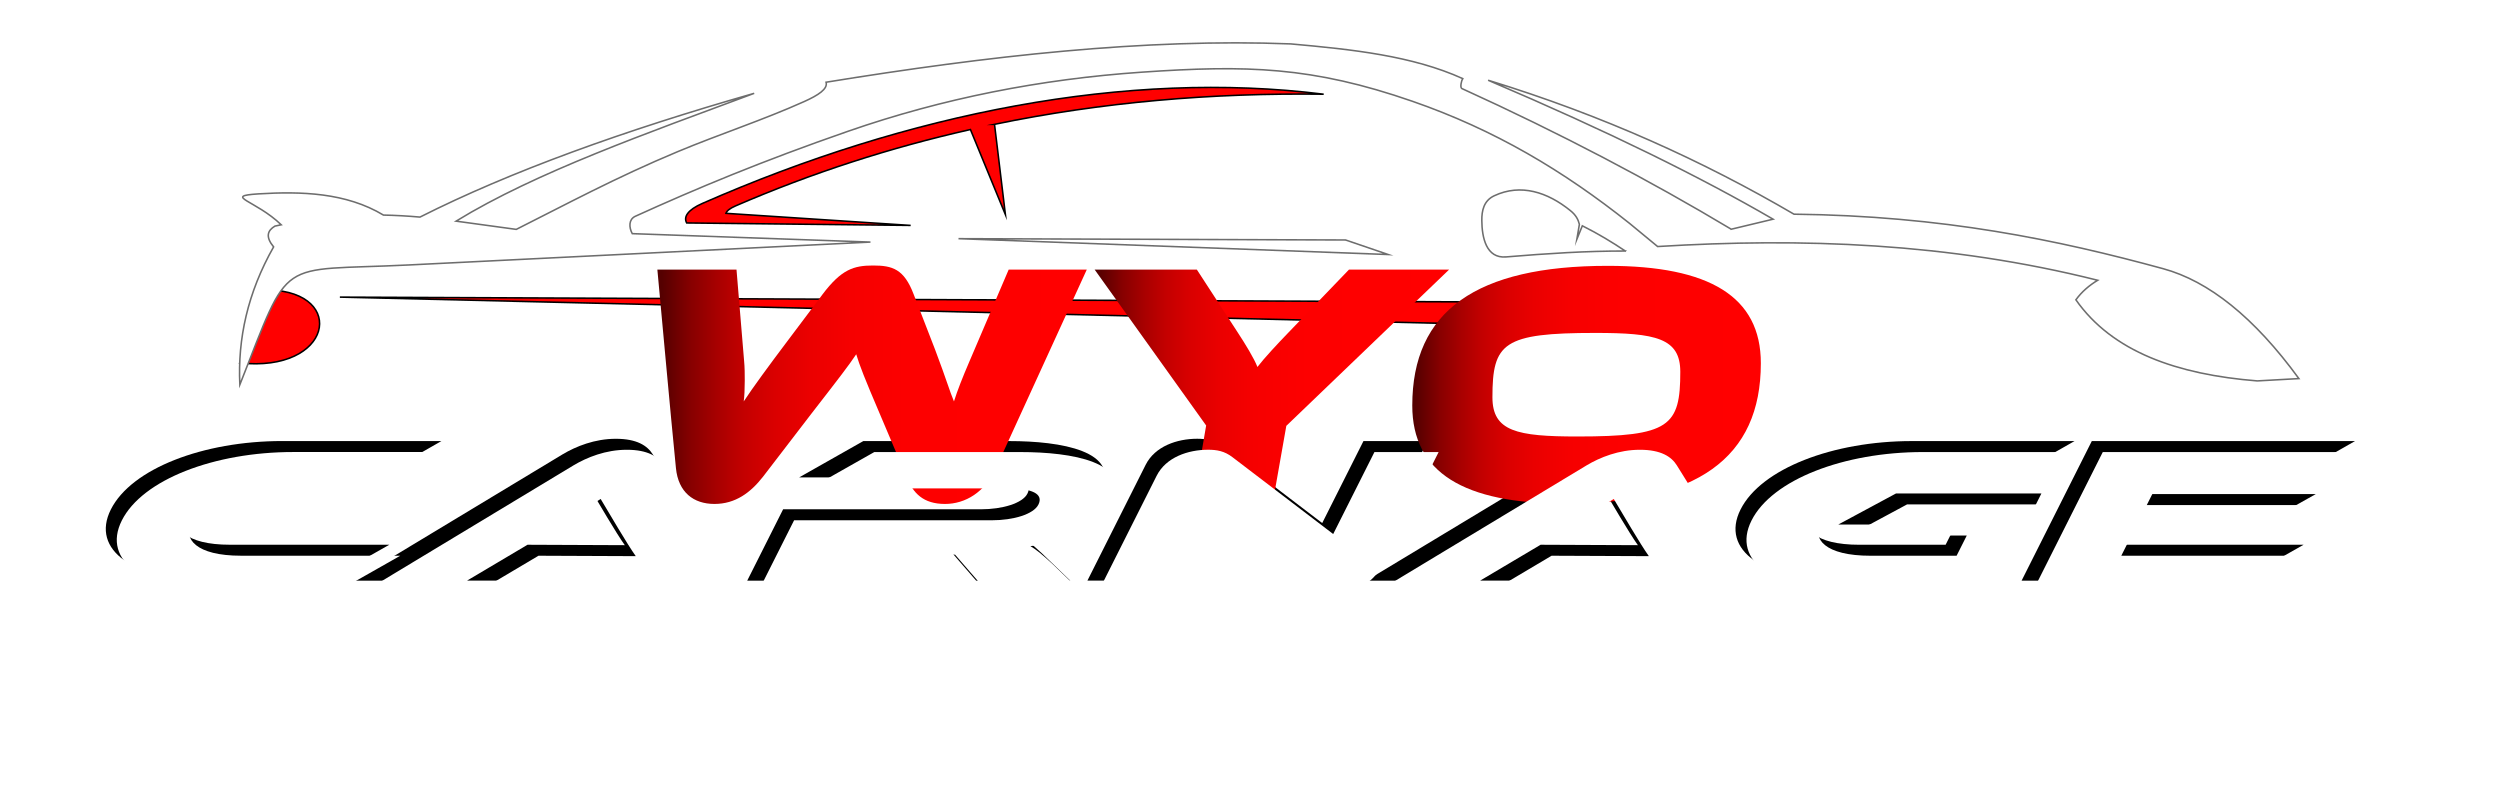 <?xml version="1.0" encoding="UTF-8"?><svg id="Layer_1" xmlns="http://www.w3.org/2000/svg" xmlns:xlink="http://www.w3.org/1999/xlink" viewBox="0 0 1593.44 508.44"><defs><style>.cls-1{filter:url(#drop-shadow-11);}.cls-1,.cls-2,.cls-3,.cls-4,.cls-5,.cls-6,.cls-7,.cls-8,.cls-9,.cls-10,.cls-11,.cls-12,.cls-13,.cls-14{fill-rule:evenodd;}.cls-1,.cls-4,.cls-5,.cls-6,.cls-7,.cls-8,.cls-9,.cls-11,.cls-12,.cls-14{fill:#fff;}.cls-15{fill:url(#linear-gradient-2);}.cls-16{filter:url(#drop-shadow-9);}.cls-2{filter:url(#drop-shadow-6);}.cls-2,.cls-3,.cls-8,.cls-9,.cls-13,.cls-14{stroke-miterlimit:10;}.cls-2,.cls-3,.cls-13{fill:red;stroke:#000;}.cls-17{fill:url(#linear-gradient-3);}.cls-3{filter:url(#drop-shadow-5);}.cls-4{filter:url(#drop-shadow-8);}.cls-5{filter:url(#drop-shadow-12);}.cls-6{filter:url(#drop-shadow-14);}.cls-7{filter:url(#drop-shadow-7);}.cls-8{filter:url(#drop-shadow-2);}.cls-8,.cls-9,.cls-14{stroke:#6d6d6d;}.cls-9{filter:url(#drop-shadow-4);}.cls-11{filter:url(#drop-shadow-13);}.cls-12{filter:url(#drop-shadow-10);}.cls-13{filter:url(#drop-shadow-1);}.cls-14{filter:url(#drop-shadow-3);}.cls-18{fill:url(#linear-gradient);}</style><filter id="drop-shadow-1" x="136.44" y="168.5" width="83" height="79" filterUnits="userSpaceOnUse"><feOffset dx="7" dy="7"/><feGaussianBlur result="blur" stdDeviation="5"/><feFlood flood-color="#000" flood-opacity=".75"/><feComposite in2="blur" operator="in"/><feComposite in="SourceGraphic"/></filter><filter id="drop-shadow-2" x="136.44" y="11.5" width="1345" height="252" filterUnits="userSpaceOnUse"><feOffset dx="7" dy="7"/><feGaussianBlur result="blur-2" stdDeviation="5"/><feFlood flood-color="#000" flood-opacity=".75"/><feComposite in2="blur-2" operator="in"/><feComposite in="SourceGraphic"/></filter><filter id="drop-shadow-3" x="928.44" y="105.5" width="125" height="74" filterUnits="userSpaceOnUse"><feOffset dx="7" dy="7"/><feGaussianBlur result="blur-3" stdDeviation="5"/><feFlood flood-color="#000" flood-opacity=".75"/><feComposite in2="blur-3" operator="in"/><feComposite in="SourceGraphic"/></filter><filter id="drop-shadow-4" x="595.44" y="136.5" width="308" height="42" filterUnits="userSpaceOnUse"><feOffset dx="7" dy="7"/><feGaussianBlur result="blur-4" stdDeviation="5"/><feFlood flood-color="#000" flood-opacity=".75"/><feComposite in2="blur-4" operator="in"/><feComposite in="SourceGraphic"/></filter><filter id="drop-shadow-5" x="201.44" y="173.5" width="880" height="52" filterUnits="userSpaceOnUse"><feOffset dx="7" dy="7"/><feGaussianBlur result="blur-5" stdDeviation="5"/><feFlood flood-color="#000" flood-opacity=".75"/><feComposite in2="blur-5" operator="in"/><feComposite in="SourceGraphic"/></filter><filter id="drop-shadow-6" x="421.44" y="39.5" width="438" height="120" filterUnits="userSpaceOnUse"><feOffset dx="7" dy="7"/><feGaussianBlur result="blur-6" stdDeviation="5"/><feFlood flood-color="#000" flood-opacity=".75"/><feComposite in2="blur-6" operator="in"/><feComposite in="SourceGraphic"/></filter><filter id="drop-shadow-7" x="1280.44" y="272.5" width="243" height="120" filterUnits="userSpaceOnUse"><feOffset dx="7" dy="7"/><feGaussianBlur result="blur-7" stdDeviation="5"/><feFlood flood-color="#000" flood-opacity=".75"/><feComposite in2="blur-7" operator="in"/><feComposite in="SourceGraphic"/></filter><filter id="drop-shadow-8" x="1097.44" y="272.5" width="247" height="120" filterUnits="userSpaceOnUse"><feOffset dx="7" dy="7"/><feGaussianBlur result="blur-8" stdDeviation="5"/><feFlood flood-color="#000" flood-opacity=".75"/><feComposite in2="blur-8" operator="in"/><feComposite in="SourceGraphic"/></filter><filter id="drop-shadow-9" x="403.44" y="153.5" width="734" height="183" filterUnits="userSpaceOnUse"><feOffset dx="7" dy="7"/><feGaussianBlur result="blur-9" stdDeviation="5"/><feFlood flood-color="#000" flood-opacity=".75"/><feComposite in2="blur-9" operator="in"/><feComposite in="SourceGraphic"/></filter><linearGradient id="linear-gradient" x1="411.97" y1="238.21" x2="685.68" y2="238.21" gradientUnits="userSpaceOnUse"><stop offset=".01" stop-color="#500"/><stop offset=".03" stop-color="#630000"/><stop offset=".08" stop-color="#800"/><stop offset=".14" stop-color="#a80000"/><stop offset=".2" stop-color="#c30000"/><stop offset=".27" stop-color="#d90000"/><stop offset=".35" stop-color="#ea0000"/><stop offset=".45" stop-color="#f60000"/><stop offset=".6" stop-color="#fd0000"/><stop offset=".99" stop-color="red"/></linearGradient><linearGradient id="linear-gradient-2" x1="690.72" y1="238.2" x2="916.61" y2="238.2" xlink:href="#linear-gradient"/><linearGradient id="linear-gradient-3" x1="893.14" x2="1115.31" xlink:href="#linear-gradient"/><filter id="drop-shadow-10" x="862.44" y="271.5" width="272" height="121" filterUnits="userSpaceOnUse"><feOffset dx="7" dy="7"/><feGaussianBlur result="blur-10" stdDeviation="5"/><feFlood flood-color="#000" flood-opacity=".75"/><feComposite in2="blur-10" operator="in"/><feComposite in="SourceGraphic"/></filter><filter id="drop-shadow-11" x="684.44" y="271.5" width="248" height="123" filterUnits="userSpaceOnUse"><feOffset dx="7" dy="7"/><feGaussianBlur result="blur-11" stdDeviation="5"/><feFlood flood-color="#000" flood-opacity=".75"/><feComposite in2="blur-11" operator="in"/><feComposite in="SourceGraphic"/></filter><filter id="drop-shadow-12" x="467.44" y="272.5" width="259" height="120" filterUnits="userSpaceOnUse"><feOffset dx="7" dy="7"/><feGaussianBlur result="blur-12" stdDeviation="5"/><feFlood flood-color="#000" flood-opacity=".75"/><feComposite in2="blur-12" operator="in"/><feComposite in="SourceGraphic"/></filter><filter id="drop-shadow-13" x="216.44" y="271.5" width="272" height="121" filterUnits="userSpaceOnUse"><feOffset dx="7" dy="7"/><feGaussianBlur result="blur-13" stdDeviation="5"/><feFlood flood-color="#000" flood-opacity=".75"/><feComposite in2="blur-13" operator="in"/><feComposite in="SourceGraphic"/></filter><filter id="drop-shadow-14" x="58.44" y="272.5" width="245" height="120" filterUnits="userSpaceOnUse"><feOffset dx="7" dy="7"/><feGaussianBlur result="blur-14" stdDeviation="5"/><feFlood flood-color="#000" flood-opacity=".75"/><feComposite in2="blur-14" operator="in"/><feComposite in="SourceGraphic"/></filter></defs><path class="cls-13" d="M164.77,177.82c49.69,1.64,39.91,52.91-18.98,46.5,6.33-15.5,12.65-31,18.98-46.5Z"/><path class="cls-8" d="M1096.41,139.07c-51.5-30.82-108.32-60.82-171.72-89.67-1.21-.81-.16-5.15.6-6.31-32.05-14.53-70.42-18.6-109.63-22.11-92.84-3.6-193.14,7.71-296.13,24.42,1.19,4.3-4.94,8.27-13.89,12.3-26.19,11.78-54.11,20.86-80.65,31.94-39.54,16.51-71.55,33.82-102.93,49.56l-38.37-5.25c51.04-31.27,122.22-56.18,190.02-81.47-83.15,23.79-155.44,49.82-213.02,78.88-7.92-.69-15.64-1.13-23.29-1.28-23.87-14.34-52.35-15.17-79.7-13.51-22.72,1.49-1.9,3.89,14.55,19.69-1.33.27-2.66.55-4.01.85-4.55,2.74-6.3,6.58-.85,13.26-16.58,29.26-22.91,58.54-21.53,87.86,33.07-83.27,22.17-72.11,107.66-76.35,98.09-4.86,196.19-9.73,294.28-14.59l-151.82-5.37c-2.18-4.1-2.24-8.96,1.76-10.98,39.08-17.76,80.82-35.19,135.94-54.33,60.23-20.92,122.62-33.18,187.07-37.61,66.89-4.59,108.53-3.63,172.49,18.55,52.42,18.18,96.18,44.22,138.33,77.77l17.96,14.81c91.69-5.57,184.94-2.48,280.48,21.5-5.34,3.25-10.1,7.24-13.89,12.46,23.22,33.12,64.4,47.61,115.6,51.69l26.54-1.48c-28.55-39.15-57.5-62.13-86.53-70.05-67.16-18.33-140.35-33.67-235.29-34.74-57.68-33.73-121.66-62.91-194.95-85.38,77.09,32.84,135.96,62.03,181.64,88.57l-26.71,6.4h0Z"/><polygon class="cls-10" points="1345.06 347.21 1351.14 335.11 1440.12 335.11 1476.05 314.9 1361.31 314.9 1366.66 304.26 1460.41 304.26 1501.06 281.12 1333.27 281.12 1288.52 370.09 1427.94 370.09 1468.24 347.21 1345.06 347.21 1345.06 347.21"/><path class="cls-10" d="M1171.68,334.32l36.81-19.81h92.66l-27.96,55.59h-99.37c-50.23,0-77.42-19.55-64.44-45.35,13.11-26.07,58.96-43.62,109.19-43.62h103.7l-40.65,23.14h-74.69c-55.47,0-79.94,42.95-21.61,42.95h54.77l6.49-12.9h-74.91Z"/><path class="cls-10" d="M1111.83,370.09l-50.03-80.45c-3.47-5.59-10.14-9.97-23.56-9.97s-25.36,4.79-34.03,9.97l-133.35,80.45h53.04l97.68-59.05c5.24,8.73,16.93,28.85,22.37,36.44l-62-.27-38.57,22.87h168.44Z"/><path class="cls-10" d="M839.79,371.55c-5.63,0-10.64-.8-15.56-4.79l-64.15-48.94-26.29,52.26h-40.7l37.12-73.81c5.95-11.84,20.05-16.62,32.83-16.62,5.41,0,10.42.8,15.56,4.79l64.15,48.94,26.29-52.26h40.92l-37.06,73.67c-5.95,11.84-20.12,16.76-33.11,16.76h0Z"/><path class="cls-10" d="M664.22,352.8c-6.82-6.25-10.62-9.44-14.46-11.7,25.29-2.93,45.11-14.36,52.07-28.19,12.78-25.4-25.58-31.78-58.49-31.78h-93.09l-40.87,23.14h126c15.37,0,22.94,3.46,19.46,10.37-3.08,6.12-15.84,9.97-29.7,9.97h-126l-22.88,45.48h44.81l11.84-23.54h68.85l20.42,23.54h59.97l-17.93-17.29h0Z"/><path class="cls-10" d="M466.11,370.09l-50.03-80.45c-3.47-5.59-10.14-9.97-23.56-9.97s-25.36,4.79-34.03,9.97l-133.35,80.45h53.04l97.68-59.05c5.24,8.72,16.93,28.86,22.37,36.44l-62-.27-38.57,22.87h168.44Z"/><path class="cls-10" d="M146.59,347.21h101.54l-40.3,22.87h-72.74c-50.23,0-77.42-19.55-64.44-45.35,13.11-26.07,58.96-43.62,109.19-43.62h101.54l-40.43,23.14h-72.74c-55.97,0-78.83,42.95-21.61,42.95h0Z"/><path class="cls-14" d="M1028.96,153c-24.63-.05-49.77,1.57-76.07,3.76-12.67,1.05-15.34-12.47-15.42-23.28-.04-6.02,1.15-12.52,7.87-15.68,17.01-8,34.07-2.24,48.42,9.31,3.74,2.94,5.15,5.9,5.9,8.87l-1.62,9.54,3.5-8.6c10.33,5.17,19.18,10.58,27.41,16.09h0Z"/><polygon class="cls-9" points="850.63 145.96 877.78 155.23 603.93 145.12 850.63 145.96"/><polygon class="cls-3" points="1058.05 185.97 209.62 182.37 1045.14 202.28 1058.05 185.97"/><path class="cls-2" d="M626.88,72.24l6.95,57.58-22.3-54.26c-50.85,11.47-100.8,27.52-149.75,48.7-3.67,1.59-5.6,3.22-6.08,4.7,39.24,2.57,78.49,5.14,117.73,7.71-47.58-.52-95.17-1.04-142.75-1.56-2.13-3.85.64-8.34,10-12.45,130.98-57.52,270.45-85.29,395.99-69.61-71.35-.93-141.37,5.05-209.79,19.19Z"/><polygon class="cls-7" points="1345.06 347.21 1351.14 335.11 1440.12 335.11 1476.05 314.9 1361.31 314.9 1366.66 304.26 1460.41 304.26 1501.06 281.12 1333.27 281.12 1288.52 370.09 1427.94 370.09 1468.24 347.21 1345.06 347.21 1345.06 347.21"/><path class="cls-4" d="M1171.68,334.32l36.81-19.81h92.66l-27.96,55.59h-99.37c-50.23,0-77.42-19.55-64.44-45.35,13.11-26.07,58.96-43.62,109.19-43.62h103.7l-40.65,23.14h-74.69c-55.47,0-79.94,42.95-21.61,42.95h54.77l6.49-12.9h-74.91Z"/><g class="cls-16"><path class="cls-18" d="M553.65,256.52c-9.65-22.59-12.72-30.48-14.91-37.72-4.83,7.24-10.75,14.91-28.29,37.5l-31.14,40.57c-7.9,10.09-17.55,17.33-30.92,17.33s-23.03-7.46-24.56-22.81c-4.17-42.11-7.9-84.44-11.84-126.54h50.44l4.82,57.9c.44,4.39.44,8.99.44,12.94,0,5.26-.22,9.87-.66,13.16,5.92-8.99,16.23-23.03,27.63-38.16l22.59-30.05c12.06-16.01,19.96-18.42,32.24-18.42s19.74,2.19,25.88,18.42l13.6,35.09c7.46,19.74,9.21,26.32,12.06,33.12,2.19-7.02,5.7-15.79,9.65-25l25.22-59h49.78l-57.9,126.54c-7.02,15.35-19.52,22.81-32.46,22.81-13.82,0-20.4-6.8-24.56-17.33l-17.11-40.35Z"/><path class="cls-15" d="M753.66,311.57l8.11-47.37-71.06-99.35h65.14l26.1,40.13c4.61,7.02,10.53,16.67,12.5,21.93,4.17-5.48,12.94-14.91,19.74-21.93l38.6-40.13h63.82l-103.74,99.57-8.33,47.15h-50.88Z"/><path class="cls-17" d="M990.74,313.98c-64.7,0-97.59-19.74-97.59-62.5,0-60.31,40.79-89.04,124.57-89.04,64.7,0,97.6,19.52,97.6,62.07,0,60.53-41.01,89.48-124.57,89.48ZM1009.82,205.2c-58.78,0-65.58,6.36-65.58,41.01,0,21.71,15.57,25,54.17,25,58.78,0,65.57-6.58,65.57-41.23,0-21.49-15.57-24.78-54.17-24.78Z"/></g><path class="cls-12" d="M1111.83,370.09l-50.03-80.45c-3.47-5.59-10.14-9.97-23.56-9.97s-25.36,4.79-34.03,9.97l-133.35,80.45h53.04l97.68-59.05c5.24,8.73,16.93,28.85,22.37,36.44l-62-.27-38.57,22.87h168.44Z"/><path class="cls-1" d="M839.79,371.55c-5.63,0-10.64-.8-15.56-4.79l-64.15-48.94-26.29,52.26h-40.7l37.12-73.81c5.95-11.84,20.05-16.62,32.83-16.62,5.41,0,10.42.8,15.56,4.79l64.15,48.94,26.29-52.26h40.92l-37.06,73.67c-5.95,11.84-20.12,16.76-33.11,16.76h0Z"/><path class="cls-5" d="M664.22,352.8c-6.82-6.25-10.62-9.44-14.46-11.7,25.29-2.93,45.11-14.36,52.07-28.19,12.78-25.4-25.58-31.78-58.49-31.78h-93.09l-40.87,23.14h126c15.37,0,22.94,3.46,19.46,10.37-3.08,6.12-15.84,9.97-29.7,9.97h-126l-22.88,45.48h44.81l11.84-23.54h68.85l20.42,23.54h59.97l-17.93-17.29h0Z"/><path class="cls-11" d="M466.11,370.09l-50.03-80.45c-3.47-5.59-10.14-9.97-23.56-9.97s-25.36,4.79-34.03,9.97l-133.35,80.45h53.04l97.68-59.05c5.24,8.72,16.93,28.86,22.37,36.44l-62-.27-38.57,22.87h168.44Z"/><path class="cls-6" d="M146.59,347.21h101.54l-40.3,22.87h-72.74c-50.23,0-77.42-19.55-64.44-45.35,13.11-26.07,58.96-43.62,109.19-43.62h101.54l-40.43,23.14h-72.74c-55.97,0-78.83,42.95-21.61,42.95h0Z"/></svg>